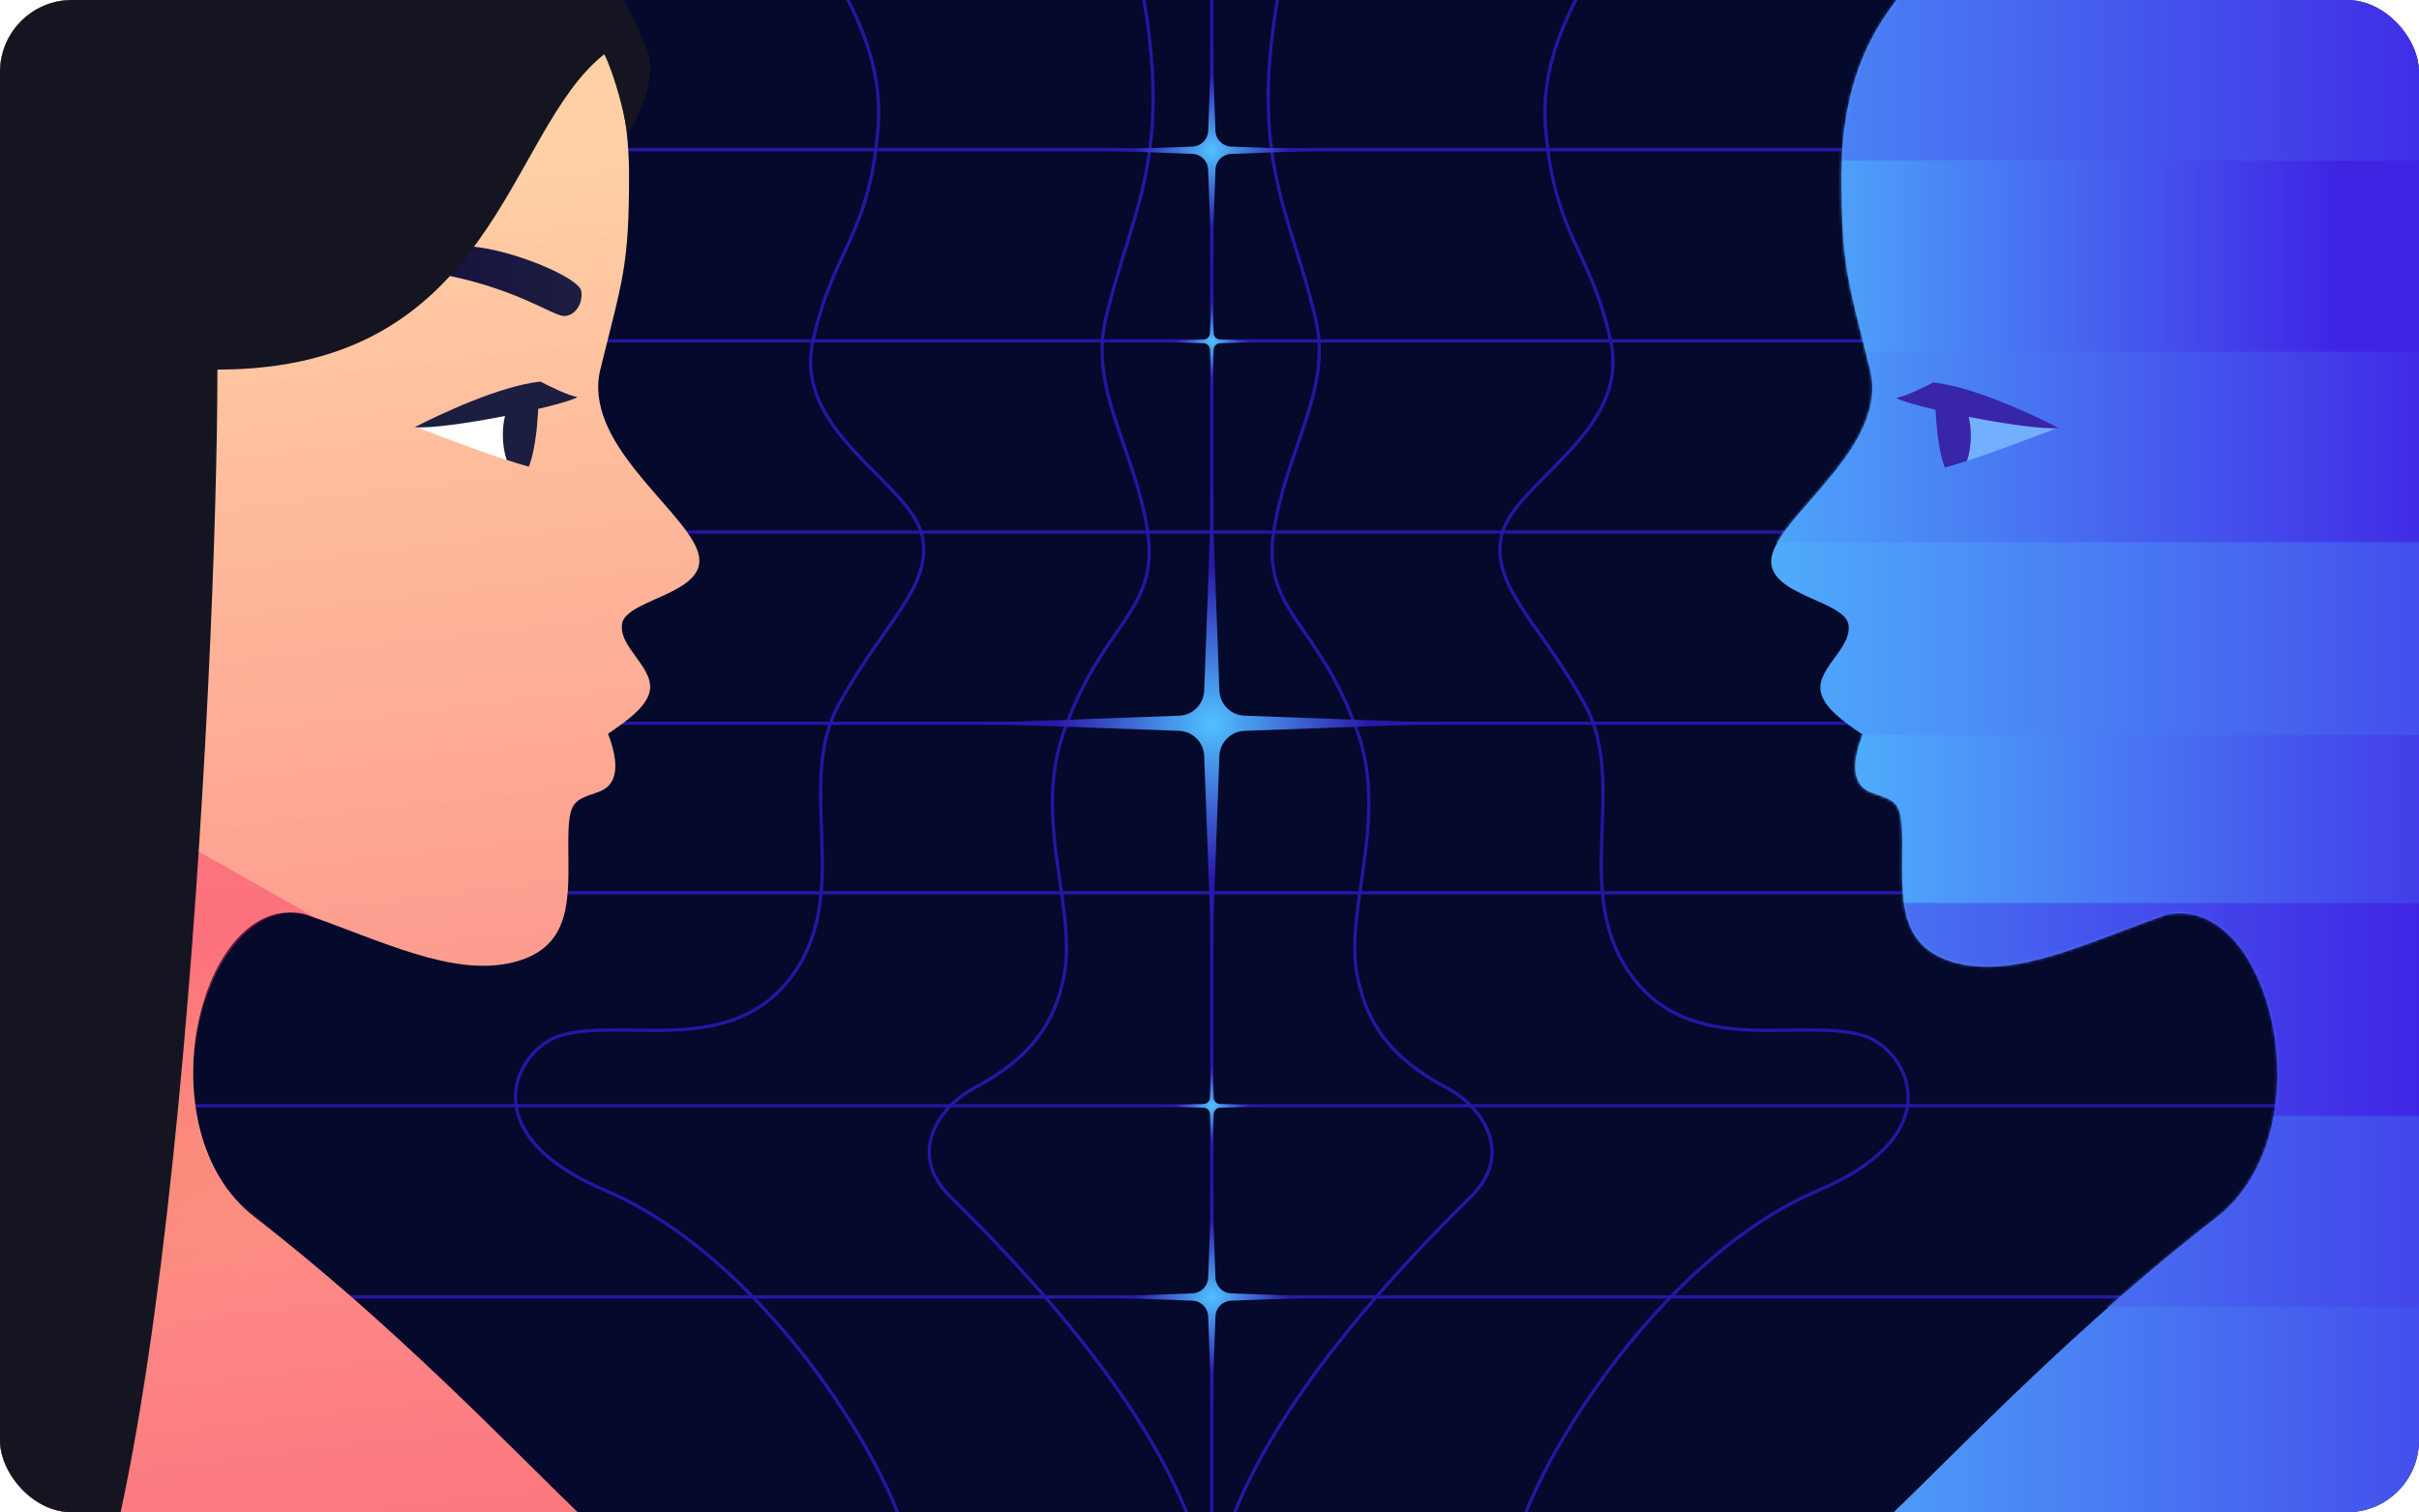<svg width="806" height="504" viewBox="0 0 806 504" fill="none" xmlns="http://www.w3.org/2000/svg">
<g clip-path="url(#clip0_5715_14484)">
<rect width="806" height="504" rx="24" fill="#05092B"/>
<path d="M-23.896 432.223L829.898 432.223" stroke="#2716A5" stroke-width="1.086"/>
<path d="M-22.361 297.539L831.433 297.539" stroke="#2716A5" stroke-width="1.086"/>
<path d="M-22.361 368.498L831.433 368.498" stroke="#2716A5" stroke-width="1.086"/>
<path d="M-22.361 241.047L831.433 241.047" stroke="#2716A5" stroke-width="1.086"/>
<path d="M-23.896 49.872L829.898 49.872" stroke="#2716A5" stroke-width="1.086"/>
<path d="M-22.361 177.322L831.433 177.322" stroke="#2716A5" stroke-width="1.086"/>
<path d="M-22.361 113.597L831.433 113.597" stroke="#2716A5" stroke-width="1.086"/>
<path d="M257.358 -40.308C276.308 -11.385 294.816 12.851 292.591 42.147C289.809 78.767 277.345 83.161 270.804 113.996C264.314 144.59 304.212 161.042 307.424 179.356C310.324 195.893 294.445 207.632 279.611 234.518C264.778 261.403 283.912 296.15 264.778 323.982C244.382 353.649 207.226 338.499 186.181 345.298C172.651 349.669 156.072 377.35 201.736 396.758C256.262 419.933 299.21 492.453 302.949 517.13" stroke="#2716A5" stroke-width="1.086"/>
<path d="M403.768 -30.051L403.768 539.322" stroke="#2716A5" stroke-width="1.086"/>
<path d="M371.447 -41.547C396.606 47.22 378.557 62.916 368.388 106.42C362.904 129.879 378.031 149.429 382.313 176.691C386.594 203.954 367.136 207.276 354.281 244.453C344.013 274.145 359.385 303.808 354.281 326.515C351.15 340.443 344.363 352.16 324.542 362.653C312.97 368.78 302.02 384.435 316.637 398.791C368.871 450.091 406.871 503.935 402.685 545.547" stroke="#2716A5" stroke-width="1.086"/>
<path d="M550.181 -40.308C531.232 -11.385 512.724 12.851 514.949 42.147C517.73 78.767 530.194 83.161 536.735 113.996C543.225 144.59 503.327 161.042 500.115 179.356C497.215 195.893 513.094 207.632 527.928 234.518C542.761 261.403 523.627 296.15 542.761 323.982C563.157 353.649 600.313 338.499 621.358 345.298C634.888 349.669 651.467 377.35 605.803 396.758C551.277 419.933 508.329 492.453 504.591 517.13" stroke="#2716A5" stroke-width="1.086"/>
<path d="M435.322 -41.547C410.164 47.22 428.212 62.916 438.382 106.42C443.866 129.879 428.739 149.429 424.457 176.691C420.175 203.954 439.633 207.276 452.489 244.453C462.756 274.145 447.385 303.808 452.489 326.515C455.62 340.443 462.406 352.16 482.227 362.653C493.8 368.78 504.749 384.435 490.132 398.791C437.899 450.091 399.899 503.935 404.085 545.547" stroke="#2716A5" stroke-width="1.086"/>
<path d="M403.768 182.284L401.986 230.9C401.819 235.449 398.169 239.099 393.62 239.266L345.004 241.047L393.62 242.829C398.169 242.996 401.819 246.646 401.986 251.195L403.768 299.811L405.549 251.195C405.716 246.646 409.366 242.996 413.915 242.829L462.531 241.047L413.915 239.266C409.366 239.099 405.716 235.449 405.549 230.9L403.768 182.284Z" fill="url(#paint0_radial_5715_14484)"/>
<g style="mix-blend-mode:plus-lighter" filter="url(#filter0_f_5715_14484)">
<path d="M403.767 161.125L401.238 230.152C401.071 234.701 397.421 238.351 392.872 238.518L323.845 241.047L392.872 243.577C397.421 243.744 401.071 247.394 401.238 251.943L403.767 320.969L406.297 251.943C406.464 247.394 410.114 243.744 414.663 243.577L483.689 241.047L414.663 238.518C410.114 238.351 406.464 234.701 406.297 230.152L403.767 161.125Z" fill="url(#paint1_radial_5715_14484)"/>
</g>
<path d="M403.769 403.099L402.923 426.189C402.818 429.033 400.537 431.314 397.694 431.418L374.604 432.264L397.694 433.11C400.537 433.215 402.818 435.496 402.923 438.339L403.769 461.429L404.615 438.339C404.719 435.496 407 433.215 409.844 433.11L432.934 432.264L409.844 431.418C407 431.314 404.719 429.033 404.615 426.189L403.769 403.099Z" fill="url(#paint2_radial_5715_14484)"/>
<g style="mix-blend-mode:plus-lighter" filter="url(#filter1_f_5715_14484)">
<path d="M403.77 392.598L402.552 425.818C402.448 428.661 400.167 430.942 397.324 431.047L364.104 432.264L397.324 433.482C400.167 433.586 402.448 435.867 402.552 438.71L403.77 471.93L404.987 438.71C405.092 435.867 407.373 433.586 410.216 433.482L443.436 432.264L410.216 431.047C407.373 430.942 405.092 428.661 404.987 425.818L403.77 392.598Z" fill="url(#paint3_radial_5715_14484)"/>
</g>
<path d="M403.769 20.908L402.923 43.998C402.818 46.841 400.537 49.122 397.694 49.226L374.604 50.072L397.694 50.919C400.537 51.023 402.818 53.304 402.923 56.147L403.769 79.237L404.615 56.147C404.719 53.304 407 51.023 409.844 50.919L432.934 50.072L409.844 49.226C407 49.122 404.719 46.841 404.615 43.998L403.769 20.908Z" fill="url(#paint4_radial_5715_14484)"/>
<g style="mix-blend-mode:plus-lighter" filter="url(#filter2_f_5715_14484)">
<path d="M403.77 10.407L402.552 43.626C402.448 46.47 400.167 48.751 397.324 48.855L364.104 50.072L397.324 51.29C400.167 51.394 402.448 53.675 402.552 56.519L403.77 89.738L404.987 56.519C405.092 53.675 407.373 51.394 410.216 51.29L443.436 50.072L410.216 48.855C407.373 48.751 405.092 46.47 404.987 43.626L403.77 10.407Z" fill="url(#paint5_radial_5715_14484)"/>
</g>
<path d="M403.769 99.298L403.331 111.252C403.289 112.389 402.377 113.301 401.239 113.343L389.286 113.781L401.239 114.219C402.377 114.261 403.289 115.173 403.331 116.311L403.769 128.264L404.207 116.311C404.249 115.173 405.161 114.261 406.299 114.219L418.252 113.781L406.299 113.343C405.161 113.301 404.249 112.389 404.207 111.252L403.769 99.298Z" fill="url(#paint6_radial_5715_14484)"/>
<g style="mix-blend-mode:plus-lighter" filter="url(#filter3_f_5715_14484)">
<path d="M403.769 94.083L403.147 111.067C403.105 112.204 402.193 113.117 401.055 113.158L384.072 113.781L401.055 114.403C402.193 114.445 403.105 115.357 403.147 116.495L403.769 133.479L404.392 116.495C404.433 115.357 405.346 114.445 406.483 114.403L423.467 113.781L406.483 113.158C405.346 113.117 404.433 112.204 404.392 111.067L403.769 94.083Z" fill="url(#paint7_radial_5715_14484)"/>
</g>
<path d="M403.769 354.073L403.331 366.027C403.289 367.164 402.377 368.076 401.239 368.118L389.286 368.556L401.239 368.994C402.377 369.036 403.289 369.948 403.331 371.086L403.769 383.039L404.207 371.086C404.249 369.948 405.161 369.036 406.299 368.994L418.252 368.556L406.299 368.118C405.161 368.076 404.249 367.164 404.207 366.027L403.769 354.073Z" fill="url(#paint8_radial_5715_14484)"/>
<g style="mix-blend-mode:plus-lighter" filter="url(#filter4_f_5715_14484)">
<path d="M403.769 348.858L403.147 365.842C403.105 366.979 402.193 367.892 401.055 367.934L384.072 368.556L401.055 369.179C402.193 369.22 403.105 370.133 403.147 371.27L403.769 388.254L404.392 371.27C404.433 370.133 405.346 369.22 406.483 369.179L423.467 368.556L406.483 367.934C405.346 367.892 404.433 366.979 404.392 365.842L403.769 348.858Z" fill="url(#paint9_radial_5715_14484)"/>
</g>
<g clip-path="url(#clip1_5715_14484)">
<path d="M613.583 58.682C613.583 16.862 632.169 0.78 637.499 -7.242C653.134 -30.774 665.65 -40.855 678.717 -49.556L1042.5 -49.556V504.287H630.664C653.376 482.42 692.087 441.644 738.428 405.822C775.795 376.937 756.725 297.47 721.896 304.844C696.776 313.507 672.402 326.069 652.144 321.005C631.886 315.94 633.827 298.737 633.827 281.384C633.827 266.74 631.993 267.212 623.547 264.143C616.861 261.714 617.023 254.053 620.592 244.852C613.567 240.054 608.753 236.313 607.065 231.934C603.689 223.178 617.982 216.076 615.755 207.494C612.866 199.401 585.146 197.803 590.946 183.368C596.746 168.933 629.079 147.491 623.128 123.351C615.755 93.441 613.583 89.096 613.583 58.682Z" fill="url(#paint10_linear_5715_14484)"/>
<mask id="mask0_5715_14484" style="mask-type:alpha" maskUnits="userSpaceOnUse" x="590" y="-50" width="453" height="555">
<path d="M613.583 58.682C613.583 16.862 632.169 0.78 637.499 -7.242C653.134 -30.774 665.65 -40.855 678.717 -49.556L1042.5 -49.556V504.287H630.664C653.376 482.42 692.087 441.644 738.428 405.822C775.795 376.937 756.725 297.47 721.896 304.844C696.776 313.507 672.402 326.069 652.144 321.005C631.886 315.94 633.827 298.737 633.827 281.384C633.827 266.74 631.993 267.212 623.547 264.143C616.861 261.714 617.023 254.053 620.592 244.852C613.567 240.054 608.753 236.313 607.065 231.934C603.689 223.178 617.982 216.076 615.755 207.494C612.866 199.401 585.146 197.803 590.946 183.368C596.746 168.933 629.079 147.491 623.128 123.351C615.755 93.441 613.583 89.096 613.583 58.682Z" fill="url(#paint11_linear_5715_14484)"/>
</mask>
<g mask="url(#mask0_5715_14484)">
<rect x="545" y="245" width="286" height="56" fill="url(#paint12_linear_5715_14484)"/>
<rect x="544.576" y="371.956" width="342.947" height="63.667" fill="url(#paint13_linear_5715_14484)"/>
<rect x="544.576" y="300.939" width="342.947" height="70.959" fill="url(#paint14_linear_5715_14484)"/>
<rect x="544.576" y="116.997" width="318.906" height="63.725" fill="url(#paint15_linear_5715_14484)"/>
<rect x="553.969" y="-22.895" width="318.906" height="76.368" fill="url(#paint16_linear_5715_14484)"/>
<rect x="544.576" y="53.473" width="342.947" height="63.725" fill="url(#paint17_linear_5715_14484)"/>
</g>
<path d="M648.019 155.846C645.113 148.541 644.631 134.959 644.754 129.081C664.521 132.895 680.261 139.642 685.66 142.539C677.445 145.787 658.417 152.996 648.019 155.846Z" fill="#73AFFF"/>
<path d="M644.173 127.464C657.723 128.901 677.819 138.448 686.033 142.648C676.189 143.667 636.183 135.533 631.79 132.592C634.639 132.289 641.422 128.87 644.173 127.464Z" fill="#3825A7"/>
<path fill-rule="evenodd" clip-rule="evenodd" d="M655.385 153.599C656.208 151.183 656.684 148.309 656.679 145.226C656.669 138.17 654.149 132.219 650.71 130.342C649.82 130.137 648.919 129.937 648.009 129.743C646.838 129.844 645.73 130.402 644.736 131.325C644.768 137.922 645.437 149.359 648.018 155.847C650.163 155.259 652.676 154.485 655.385 153.599Z" fill="#3825A7"/>
</g>
<g clip-path="url(#clip2_5715_14484)">
<path d="M209.599 58.389C209.599 16.569 191.013 0.487 185.683 -7.535C170.047 -31.067 157.532 -41.148 144.465 -49.848L-219.32 -49.849V503.994H192.517C169.806 482.127 131.094 441.351 84.754 405.529C47.387 376.645 66.456 297.177 101.286 304.552C126.406 313.214 150.78 325.777 171.038 320.712C191.296 315.648 189.355 298.445 189.355 281.091C189.355 266.447 191.188 266.92 199.634 263.851C206.32 261.421 206.159 253.761 202.59 244.559C209.615 239.761 214.428 236.02 216.116 231.642C219.492 222.885 205.2 215.784 207.427 207.202C210.315 199.108 238.036 197.51 232.236 183.075C226.436 168.641 194.103 147.199 200.053 123.058C207.427 93.148 209.599 88.803 209.599 58.389Z" fill="url(#paint18_linear_5715_14484)"/>
<path d="M176.205 155.554C179.112 148.248 179.593 134.666 179.471 128.788C159.703 132.603 143.964 139.35 138.565 142.246C146.78 145.495 165.808 152.704 176.205 155.554Z" fill="white"/>
<path d="M180.051 127.171C166.502 128.608 146.406 138.156 138.191 142.355C148.036 143.374 188.041 135.24 192.434 132.299C189.586 131.997 182.803 128.578 180.051 127.171Z" fill="#1C1E3F"/>
<path fill-rule="evenodd" clip-rule="evenodd" d="M168.837 153.306C168.014 150.89 167.539 148.016 167.543 144.933C167.553 137.878 170.073 131.926 173.512 130.049C174.402 129.844 175.303 129.644 176.213 129.45C177.385 129.551 178.492 130.11 179.486 131.033C179.455 137.629 178.786 149.067 176.205 155.554C174.059 154.966 171.546 154.192 168.837 153.306Z" fill="#1C1E3F"/>
<path d="M146.333 91.298C171.592 95.826 184.236 105.321 187.947 105.321C191.352 105.321 194.303 101.52 193.693 97.059C193.083 92.598 171.188 83.371 157.142 82.132C131.908 79.905 117.341 89.056 109.688 94.313C114.481 93.154 130.407 88.443 146.333 91.298Z" fill="url(#paint19_linear_5715_14484)"/>
<path opacity="0.41" fill-rule="evenodd" clip-rule="evenodd" d="M175.573 486.025C151.501 463.235 117.323 431.79 81.545 402.153C46.073 372.77 70.877 292.224 104.377 305.8C105.327 306.185 106.268 306.58 107.203 306.983C101.759 303.888 94.936 300.045 87.262 295.722C54.408 277.218 5.94 249.921 -16.779 234.856C-49.689 213.035 -237.256 185.757 -250.97 223.156L-180.04 545.405C-86.06 524.909 95.326 497.952 172.85 486.43C173.773 486.293 174.68 486.158 175.573 486.025Z" fill="url(#paint20_linear_5715_14484)"/>
<path d="M215.751 17.002C211.201 5.169 204.258 -8.458 193.429 -20.49H-181.688L-200.14 429.08C-141.597 533.158 -16.134 568.849 15.139 568.849C56.638 531.269 72.442 222.222 72.442 123.173C165.077 123.173 168.568 43.872 201.348 18.074C203.08 21.347 207.426 33.406 209.055 44.811C210.442 43.186 219.497 26.739 215.751 17.002Z" fill="#141521"/>
</g>
</g>
<defs>
<filter id="filter0_f_5715_14484" x="299.08" y="136.36" width="209.376" height="209.376" filterUnits="userSpaceOnUse" color-interpolation-filters="sRGB">
<feFlood flood-opacity="0" result="BackgroundImageFix"/>
<feBlend mode="normal" in="SourceGraphic" in2="BackgroundImageFix" result="shape"/>
<feGaussianBlur stdDeviation="12.383" result="effect1_foregroundBlur_5715_14484"/>
</filter>
<filter id="filter1_f_5715_14484" x="339.338" y="367.832" width="128.864" height="128.863" filterUnits="userSpaceOnUse" color-interpolation-filters="sRGB">
<feFlood flood-opacity="0" result="BackgroundImageFix"/>
<feBlend mode="normal" in="SourceGraphic" in2="BackgroundImageFix" result="shape"/>
<feGaussianBlur stdDeviation="12.383" result="effect1_foregroundBlur_5715_14484"/>
</filter>
<filter id="filter2_f_5715_14484" x="339.338" y="-14.359" width="128.864" height="128.863" filterUnits="userSpaceOnUse" color-interpolation-filters="sRGB">
<feFlood flood-opacity="0" result="BackgroundImageFix"/>
<feBlend mode="normal" in="SourceGraphic" in2="BackgroundImageFix" result="shape"/>
<feGaussianBlur stdDeviation="12.383" result="effect1_foregroundBlur_5715_14484"/>
</filter>
<filter id="filter3_f_5715_14484" x="359.306" y="69.317" width="88.926" height="88.927" filterUnits="userSpaceOnUse" color-interpolation-filters="sRGB">
<feFlood flood-opacity="0" result="BackgroundImageFix"/>
<feBlend mode="normal" in="SourceGraphic" in2="BackgroundImageFix" result="shape"/>
<feGaussianBlur stdDeviation="12.383" result="effect1_foregroundBlur_5715_14484"/>
</filter>
<filter id="filter4_f_5715_14484" x="359.306" y="324.092" width="88.926" height="88.927" filterUnits="userSpaceOnUse" color-interpolation-filters="sRGB">
<feFlood flood-opacity="0" result="BackgroundImageFix"/>
<feBlend mode="normal" in="SourceGraphic" in2="BackgroundImageFix" result="shape"/>
<feGaussianBlur stdDeviation="12.383" result="effect1_foregroundBlur_5715_14484"/>
</filter>
<radialGradient id="paint0_radial_5715_14484" cx="0" cy="0" r="1" gradientUnits="userSpaceOnUse" gradientTransform="translate(403.768 241.047) rotate(90) scale(58.764)">
<stop stop-color="#51C1FF"/>
<stop offset="0.65" stop-color="#2A18AA"/>
</radialGradient>
<radialGradient id="paint1_radial_5715_14484" cx="0" cy="0" r="1" gradientUnits="userSpaceOnUse" gradientTransform="translate(403.767 241.047) rotate(90) scale(79.922)">
<stop stop-color="#51C1FF"/>
<stop offset="0.65" stop-color="#2A18AA"/>
</radialGradient>
<radialGradient id="paint2_radial_5715_14484" cx="0" cy="0" r="1" gradientUnits="userSpaceOnUse" gradientTransform="translate(403.769 432.264) rotate(90) scale(29.165)">
<stop stop-color="#51C1FF"/>
<stop offset="0.65" stop-color="#2A18AA"/>
</radialGradient>
<radialGradient id="paint3_radial_5715_14484" cx="0" cy="0" r="1" gradientUnits="userSpaceOnUse" gradientTransform="translate(403.77 432.264) rotate(90) scale(39.666)">
<stop stop-color="#51C1FF"/>
<stop offset="0.65" stop-color="#2A18AA"/>
</radialGradient>
<radialGradient id="paint4_radial_5715_14484" cx="0" cy="0" r="1" gradientUnits="userSpaceOnUse" gradientTransform="translate(403.769 50.072) rotate(90) scale(29.165)">
<stop stop-color="#51C1FF"/>
<stop offset="0.65" stop-color="#2A18AA"/>
</radialGradient>
<radialGradient id="paint5_radial_5715_14484" cx="0" cy="0" r="1" gradientUnits="userSpaceOnUse" gradientTransform="translate(403.77 50.072) rotate(90) scale(39.666)">
<stop stop-color="#51C1FF"/>
<stop offset="0.65" stop-color="#2A18AA"/>
</radialGradient>
<radialGradient id="paint6_radial_5715_14484" cx="0" cy="0" r="1" gradientUnits="userSpaceOnUse" gradientTransform="translate(403.769 113.781) rotate(90) scale(14.483)">
<stop stop-color="#51C1FF"/>
<stop offset="0.65" stop-color="#2A18AA"/>
</radialGradient>
<radialGradient id="paint7_radial_5715_14484" cx="0" cy="0" r="1" gradientUnits="userSpaceOnUse" gradientTransform="translate(403.769 113.781) rotate(90) scale(19.698)">
<stop stop-color="#51C1FF"/>
<stop offset="0.65" stop-color="#2A18AA"/>
</radialGradient>
<radialGradient id="paint8_radial_5715_14484" cx="0" cy="0" r="1" gradientUnits="userSpaceOnUse" gradientTransform="translate(403.769 368.556) rotate(90) scale(14.483)">
<stop stop-color="#51C1FF"/>
<stop offset="0.65" stop-color="#2A18AA"/>
</radialGradient>
<radialGradient id="paint9_radial_5715_14484" cx="0" cy="0" r="1" gradientUnits="userSpaceOnUse" gradientTransform="translate(403.769 368.556) rotate(90) scale(19.698)">
<stop stop-color="#51C1FF"/>
<stop offset="0.65" stop-color="#2A18AA"/>
</radialGradient>
<linearGradient id="paint10_linear_5715_14484" x1="462.895" y1="227.365" x2="1100.92" y2="227.365" gradientUnits="userSpaceOnUse">
<stop offset="0.118" stop-color="#51C2FF"/>
<stop offset="0.696" stop-color="#3F24E4"/>
</linearGradient>
<linearGradient id="paint11_linear_5715_14484" x1="462.895" y1="227.365" x2="1100.92" y2="227.365" gradientUnits="userSpaceOnUse">
<stop offset="0.118" stop-color="#51C2FF"/>
<stop offset="0.696" stop-color="#3F24E4"/>
</linearGradient>
<linearGradient id="paint12_linear_5715_14484" x1="464.542" y1="273" x2="867.934" y2="273" gradientUnits="userSpaceOnUse">
<stop offset="0.289" stop-color="#51C2FF"/>
<stop offset="0.953" stop-color="#3F24E4"/>
</linearGradient>
<linearGradient id="paint13_linear_5715_14484" x1="448.098" y1="403.79" x2="931.811" y2="403.79" gradientUnits="userSpaceOnUse">
<stop offset="0.076" stop-color="#51C2FF"/>
<stop offset="0.92" stop-color="#3F24E4"/>
</linearGradient>
<linearGradient id="paint14_linear_5715_14484" x1="448.098" y1="336.418" x2="931.811" y2="336.418" gradientUnits="userSpaceOnUse">
<stop stop-color="#51C2FF"/>
<stop offset="0.747" stop-color="#3F24E4"/>
</linearGradient>
<linearGradient id="paint15_linear_5715_14484" x1="454.861" y1="148.86" x2="904.666" y2="148.86" gradientUnits="userSpaceOnUse">
<stop offset="0.184" stop-color="#51C2FF"/>
<stop offset="0.81" stop-color="#3F24E4"/>
</linearGradient>
<linearGradient id="paint16_linear_5715_14484" x1="464.254" y1="15.289" x2="914.058" y2="15.289" gradientUnits="userSpaceOnUse">
<stop stop-color="#51C2FF"/>
<stop offset="0.81" stop-color="#3F24E4"/>
</linearGradient>
<linearGradient id="paint17_linear_5715_14484" x1="448.098" y1="85.335" x2="931.811" y2="85.335" gradientUnits="userSpaceOnUse">
<stop offset="0.25" stop-color="#51C2FF"/>
<stop offset="0.685" stop-color="#3F24E4"/>
</linearGradient>
<linearGradient id="paint18_linear_5715_14484" x1="-76.805" y1="-491.795" x2="171.027" y2="1631.38" gradientUnits="userSpaceOnUse">
<stop offset="0.267" stop-color="#FFD0A5"/>
<stop offset="0.647" stop-color="#FA2F60"/>
</linearGradient>
<linearGradient id="paint19_linear_5715_14484" x1="193.773" y1="93.555" x2="27.439" y2="93.555" gradientUnits="userSpaceOnUse">
<stop stop-color="#1C1E3F"/>
<stop offset="0.377" stop-color="#160E41"/>
</linearGradient>
<linearGradient id="paint20_linear_5715_14484" x1="-89.225" y1="120.497" x2="185.156" y2="655.095" gradientUnits="userSpaceOnUse">
<stop offset="0.409" stop-color="#FA2F60"/>
<stop offset="0.597" stop-color="#EDA925" stop-opacity="0"/>
</linearGradient>
<clipPath id="clip0_5715_14484">
<rect width="806" height="504" rx="24" fill="white"/>
</clipPath>
<clipPath id="clip1_5715_14484">
<rect width="357" height="524" fill="white" transform="translate(532.035 -20)"/>
</clipPath>
<clipPath id="clip2_5715_14484">
<rect width="357" height="524" fill="white" transform="translate(-79.965 -20)"/>
</clipPath>
</defs>
</svg>
